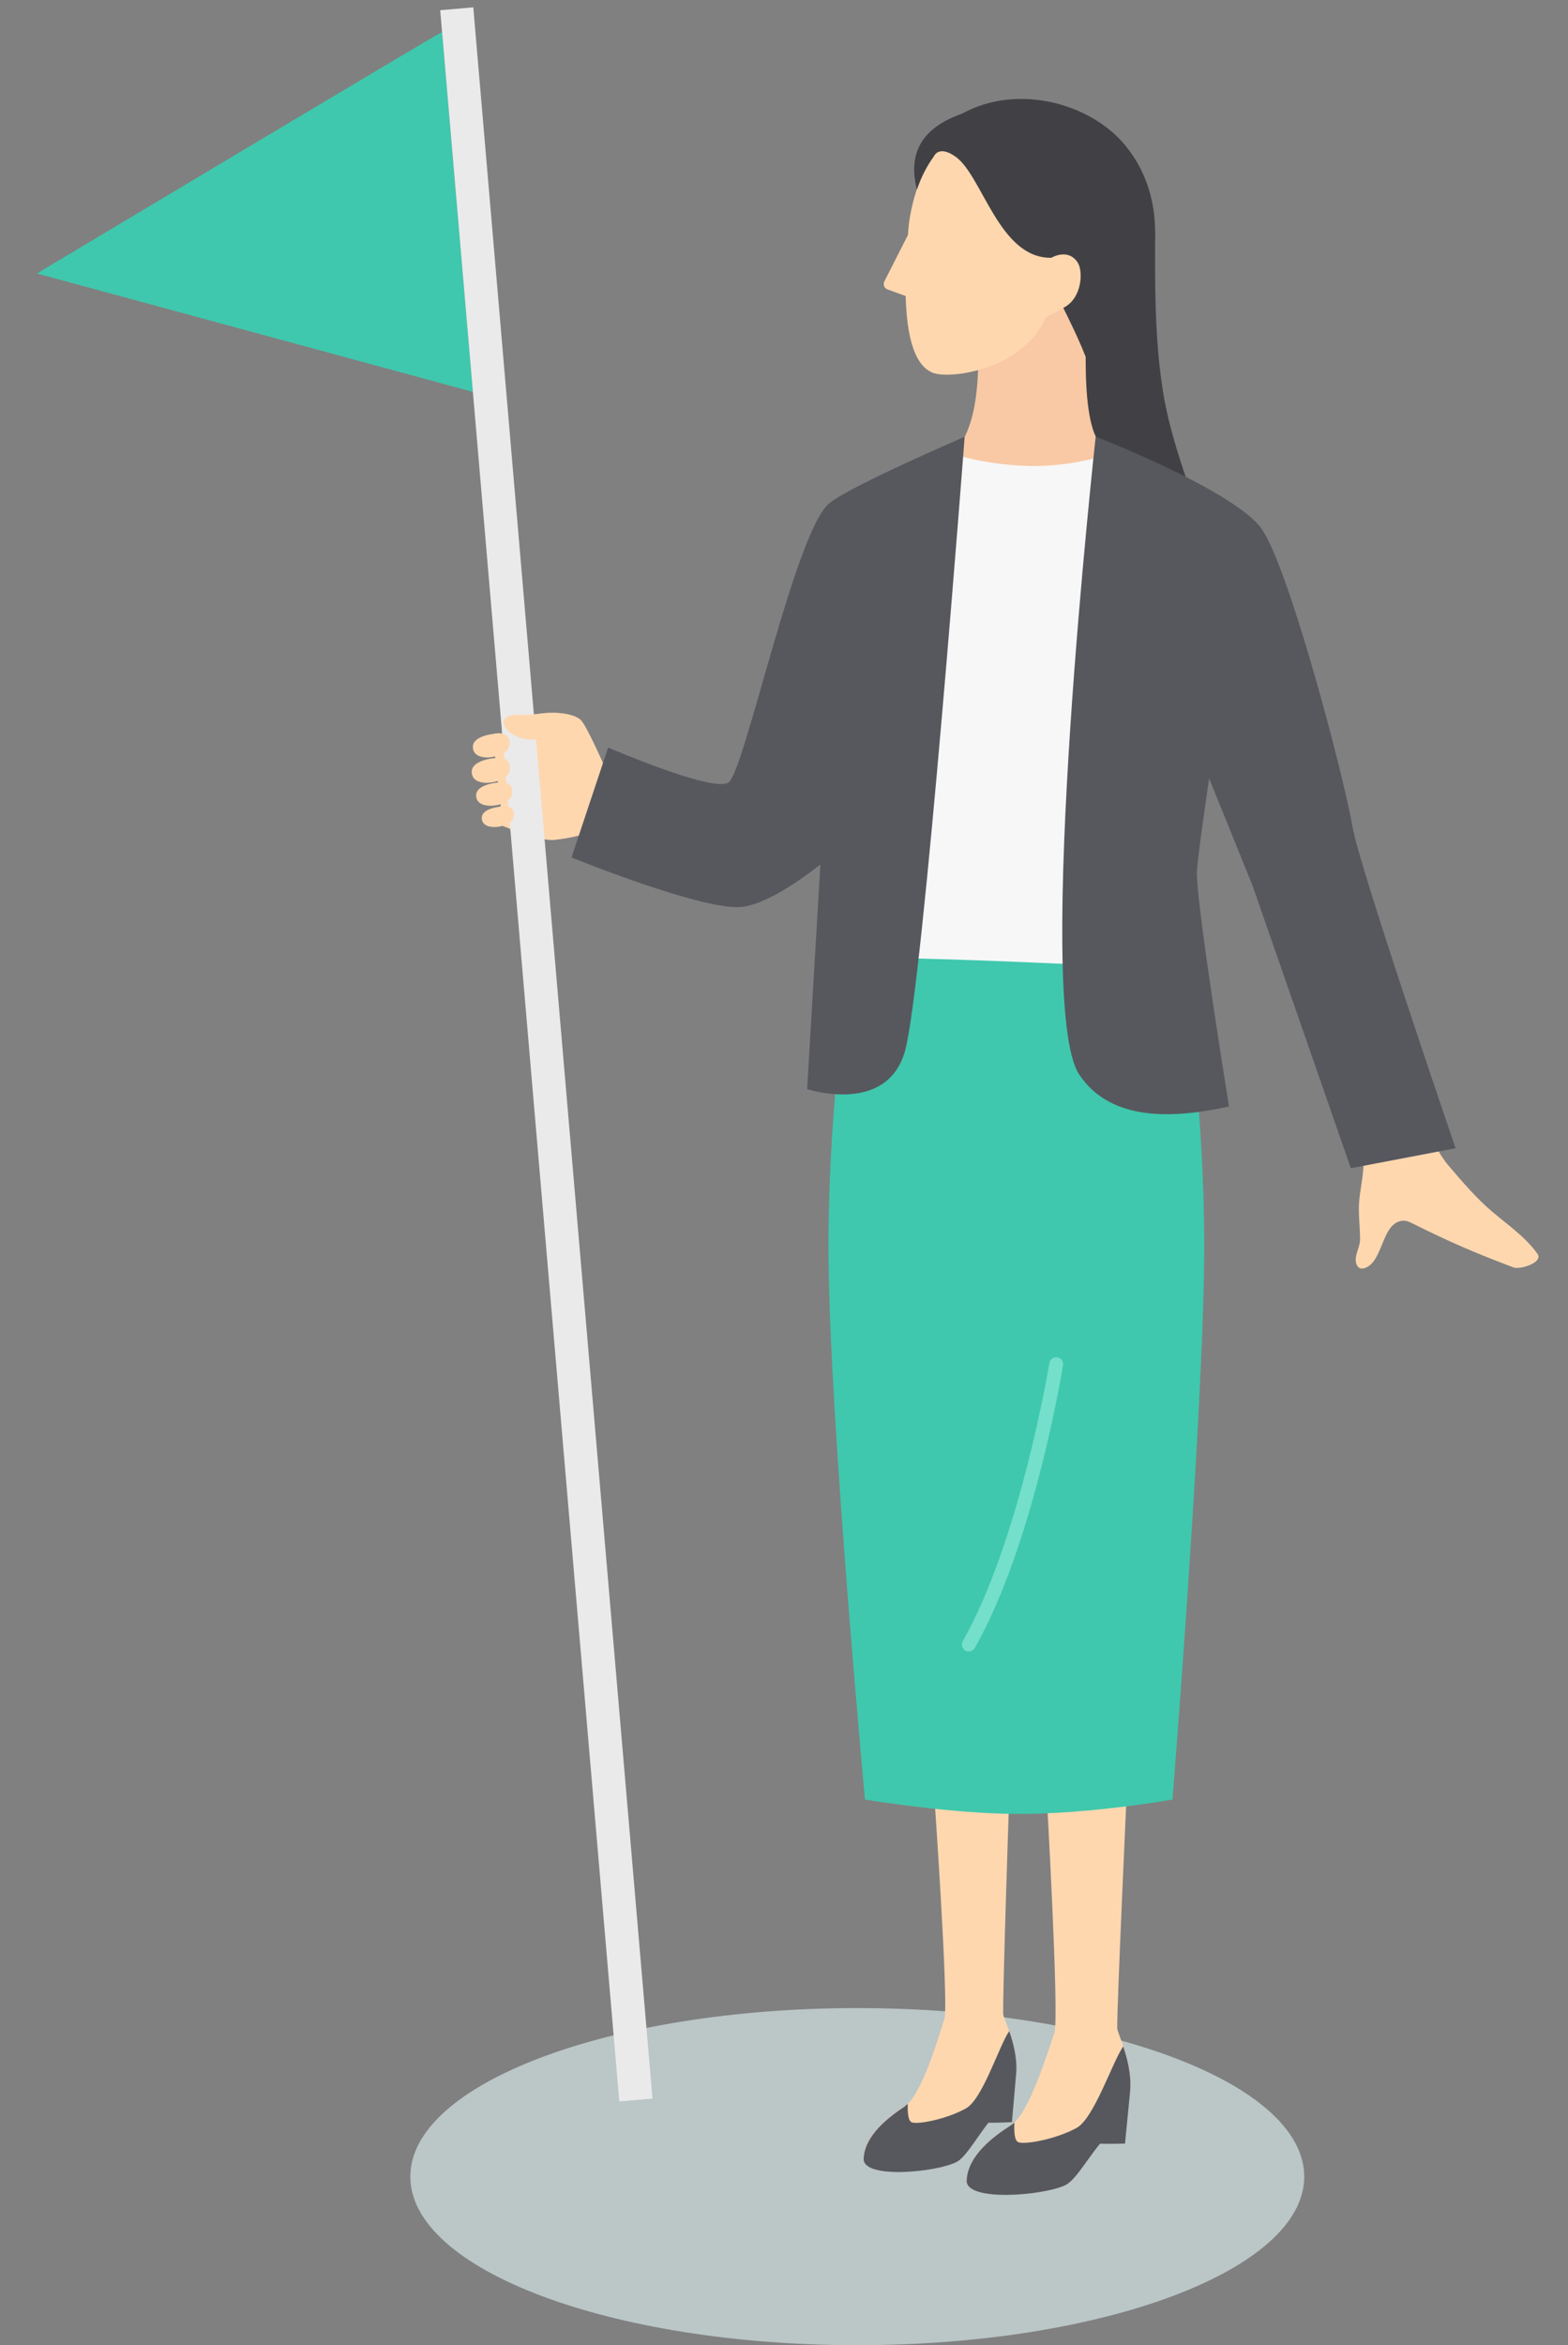 <svg width="107" height="160" viewBox="0 0 107 160" fill="none" xmlns="http://www.w3.org/2000/svg">
<rect x="0" y="0" width="107" height="160" fill="#808080" stroke="none"/>
<path d="M78.825 15.82C78.815 19.57 78.785 23.359 79.423 27.069C79.777 29.101 80.415 31.074 81.073 33.018C81.269 33.577 81.985 36.964 82.555 37.042C79.148 36.552 74.005 34.569 70.599 34.068C71.826 29.445 73.053 24.822 74.28 20.208C75.87 18.922 77.234 17.106 78.825 15.82Z" fill="#414145"/>
<path d="M58.5 160C41.656 160 28 154.85 28 148.5C28 142.15 41.656 137 58.5 137C75.344 137 89 142.15 89 148.5C89 154.85 75.344 160 58.5 160Z" fill="#BBC6C6"/>
<path d="M33.684 50.706L35.205 50.206C34.528 49.872 34.155 49.293 34.498 48.988C34.93 48.606 35.49 48.88 36.805 48.694C37.973 48.527 39.249 48.694 39.671 49.165C40.103 49.646 41.35 52.512 41.35 52.512L43.578 53.013L42.803 57.499L39.436 57.018C39.436 57.018 38.886 57.185 37.826 57.303C36.776 57.41 34.312 56.35 34.312 56.35L33.684 50.706Z" fill="#FFD7AF"/>
<path d="M63.716 121.949C63.716 121.949 64.766 136.83 64.442 137.753C64.128 138.685 62.931 142.916 61.762 143.682C60.594 144.447 58.994 145.674 58.926 147.265C58.867 148.678 63.902 148.197 65.267 147.49C65.856 147.186 66.533 145.998 67.269 145.036C68.251 143.75 69.252 142.553 69.34 141.375C69.468 139.559 68.467 137.714 68.457 137.409C68.418 135.858 68.889 121.939 68.889 121.939H63.716V121.949Z" fill="#FFD7AF"/>
<path d="M71.39 121.852C71.39 121.852 72.303 137.704 71.95 138.686C71.596 139.668 70.271 144.163 69.025 144.958C67.768 145.753 66.05 147.049 65.962 148.737C65.883 150.239 71.243 149.788 72.715 149.061C73.344 148.747 74.08 147.491 74.875 146.48C75.935 145.125 77.025 143.869 77.123 142.612C77.29 140.679 76.239 138.706 76.239 138.372C76.22 136.723 76.907 121.91 76.907 121.91L71.4 121.852H71.39Z" fill="#FFD7AF"/>
<path d="M76.653 139.609C75.897 140.689 74.66 144.537 73.453 145.185C72.079 145.931 70.017 146.323 69.507 146.157C69.222 146.068 69.193 145.43 69.222 144.812C69.154 144.871 69.085 144.93 69.026 144.969C67.77 145.764 66.052 147.06 65.963 148.748C65.875 150.25 71.245 149.798 72.717 149.072C73.345 148.758 74.081 147.501 74.876 146.49C74.935 146.412 75.004 146.333 75.063 146.255C75.907 146.274 76.771 146.245 76.771 146.245L77.124 142.633C77.213 141.543 76.928 140.444 76.653 139.629V139.609Z" fill="#57585E"/>
<path d="M58.19 64.703C58.19 64.703 56.423 74.922 56.541 86.082C56.658 97.243 59.024 122.774 59.024 122.774C59.024 122.774 64.924 123.756 69.517 123.756C74.494 123.756 80.011 122.774 80.011 122.774C80.011 122.774 82.052 97.243 82.17 86.082C82.288 74.922 80.521 64.703 80.521 64.703C80.521 64.703 66.779 64.114 58.2 64.703H58.19Z" fill="#3FC8AD"/>
<path d="M61.761 143.682C61.82 143.643 61.879 143.594 61.948 143.535C61.928 144.114 61.967 144.723 62.232 144.801C62.713 144.949 64.647 144.556 65.923 143.84C67.052 143.211 68.171 139.589 68.868 138.568C69.133 139.334 69.418 140.365 69.349 141.386L69.055 144.782C69.055 144.782 68.24 144.831 67.454 144.821C67.396 144.9 67.337 144.968 67.278 145.047C66.542 146.019 65.864 147.197 65.275 147.501C63.901 148.208 58.875 148.689 58.934 147.275C59.003 145.695 60.603 144.458 61.771 143.692L61.761 143.682Z" fill="#57585E"/>
<path d="M66.112 112.665C66.279 112.665 66.436 112.577 66.524 112.429C70.529 105.362 72.463 93.642 72.541 93.141C72.581 92.886 72.404 92.64 72.149 92.601C71.884 92.562 71.648 92.739 71.609 92.994C71.589 93.112 69.616 105.048 65.7 111.968C65.572 112.194 65.651 112.488 65.876 112.616C65.945 112.655 66.033 112.675 66.112 112.675V112.665Z" fill="#74DFCA"/>
<path d="M75.064 30.27L77.734 32.763L66.672 40.036L62.559 32.066C66.721 31.762 66.682 26.422 66.77 24.674L66.907 19.992L74.289 20.208C74.289 20.208 73.484 28.473 75.084 30.27H75.064Z" fill="#F8C9A4"/>
<path d="M71.364 21.621C69.931 25.184 64.787 25.94 63.6 25.41C62.863 25.086 61.901 24.055 61.803 20.197L60.566 19.746C60.341 19.667 60.242 19.402 60.35 19.196L61.96 16.026C61.98 15.741 62 15.446 62.039 15.152C63.158 7.476 69.155 8.006 69.155 8.006C69.155 8.006 74.495 7.868 75.83 13.434C77.263 19.441 71.364 21.621 71.364 21.621Z" fill="#FFD7AF"/>
<path d="M72.562 21.013C72.562 21.013 73.829 23.506 74.251 24.811C78.678 25.498 77.667 21.631 78.373 19.069C79.247 15.879 78.923 12.502 76.764 9.891C74.388 7.025 69.411 5.69 65.681 7.741C63.856 8.389 61.735 9.685 62.57 12.934C62.874 12.041 63.267 11.305 63.699 10.706C63.699 10.706 64.022 9.832 65.23 10.706C67.056 12.041 68.194 17.655 71.748 17.587C71.748 17.587 72.867 16.9 73.534 17.901C73.927 18.48 73.858 20.355 72.562 21.003V21.013Z" fill="#414145"/>
<path d="M61.486 65.382C64.489 65.382 74.502 65.843 74.502 65.843L75.336 31.085C75.336 31.085 72.902 31.9 69.957 31.782C66.806 31.654 64.882 30.898 64.882 30.898L61.486 65.382Z" fill="#F7F7F7"/>
<path d="M83.624 45.661C83.624 45.661 81.798 57.519 81.68 59.404C81.563 61.298 83.869 75.492 83.869 75.492C80.375 76.248 75.869 76.66 73.641 73.303C70.5 68.572 74.77 29.789 74.77 29.789C74.77 29.789 84.291 33.48 86.117 36.111L83.614 45.661H83.624Z" fill="#57585E"/>
<path d="M41.5 51C41.5 51 48.552 54.054 49.7 53.396C50.78 52.768 54.236 36.297 56.581 34.344C57.995 33.166 65.828 29.799 65.828 29.799C65.828 29.799 62.991 67.325 61.755 71.713C60.518 76.101 55.08 74.304 55.08 74.304L55.983 58.982C54.422 60.199 52.164 61.73 50.574 61.877C47.904 62.123 39 58.5 39 58.5L41.5 51Z" fill="#57585E"/>
<path d="M32.27 26.737L2.518 18.659C2.518 18.659 29.609 2.443 30.159 2.188L32.27 26.737Z" fill="#3FC8AD"/>
<path d="M32.297 0.5L44.527 143.175L42.26 143.371L30.039 0.696L32.306 0.5H32.297Z" fill="#EAEAEA"/>
<path d="M33.702 50.067C33.702 50.067 32.288 50.195 32.269 50.931C32.249 51.667 33.103 51.706 33.427 51.667C33.751 51.628 34.713 51.481 34.772 50.784C34.84 50.077 34.261 49.959 33.702 50.057V50.067Z" fill="#FFD7AF"/>
<path d="M97.739 77.592C97.739 77.592 98.142 78.504 98.201 78.593C98.387 78.917 98.603 79.241 98.858 79.535C99.781 80.615 100.713 81.714 101.793 82.637C102.873 83.56 104.07 84.365 104.905 85.523C105.366 86.151 103.688 86.632 103.295 86.475C100.645 85.474 98.956 84.747 96.434 83.491C96.208 83.373 95.963 83.255 95.697 83.285C94.784 83.373 94.49 84.541 94.176 85.228C93.999 85.611 93.813 86.063 93.469 86.328C93.126 86.593 92.664 86.701 92.537 86.151C92.419 85.631 92.811 85.081 92.811 84.561C92.811 83.776 92.704 82.99 92.733 82.205C92.782 81.174 93.096 80.085 93.047 79.064C93.018 78.475 93.018 77.758 93.528 77.454C93.764 77.307 94.058 77.297 94.343 77.297C95.334 77.287 96.757 77.582 97.749 77.572L97.739 77.592Z" fill="#FFD7AF"/>
<path d="M33.682 51.728C33.682 51.728 32.22 51.865 32.19 52.631C32.171 53.397 33.054 53.436 33.398 53.397C33.741 53.357 34.733 53.21 34.791 52.484C34.86 51.748 34.261 51.63 33.682 51.738V51.728Z" fill="#FFD7AF"/>
<path d="M33.897 53.396C33.897 53.396 32.513 53.524 32.493 54.24C32.474 54.957 33.308 54.996 33.632 54.967C33.956 54.937 34.889 54.79 34.947 54.103C35.016 53.406 34.447 53.298 33.897 53.396Z" fill="#FFD7AF"/>
<path d="M34.125 55.034C34.125 55.034 32.898 55.142 32.879 55.78C32.859 56.418 33.605 56.447 33.89 56.418C34.174 56.389 34.999 56.261 35.058 55.652C35.117 55.034 34.616 54.936 34.125 55.024V55.034Z" fill="#FFD7AF"/>
<path d="M39.66 49.174C39.228 48.693 37.952 48.536 36.794 48.703C35.479 48.89 34.929 48.605 34.487 48.998C34.026 49.41 34.899 50.372 36.077 50.45C37.01 50.509 37.481 50.529 37.481 50.529L38.924 50.548L39.66 49.184V49.174Z" fill="#FFD7AF"/>
<path d="M80.923 49.194L85.468 60.404L92.182 79.702L99.328 78.338C99.328 78.338 92.771 59.187 92.3 56.438C91.701 52.914 87.951 38.74 86.116 36.119L80.609 41.174L80.923 49.204V49.194Z" fill="#57585E"/>
</svg>
